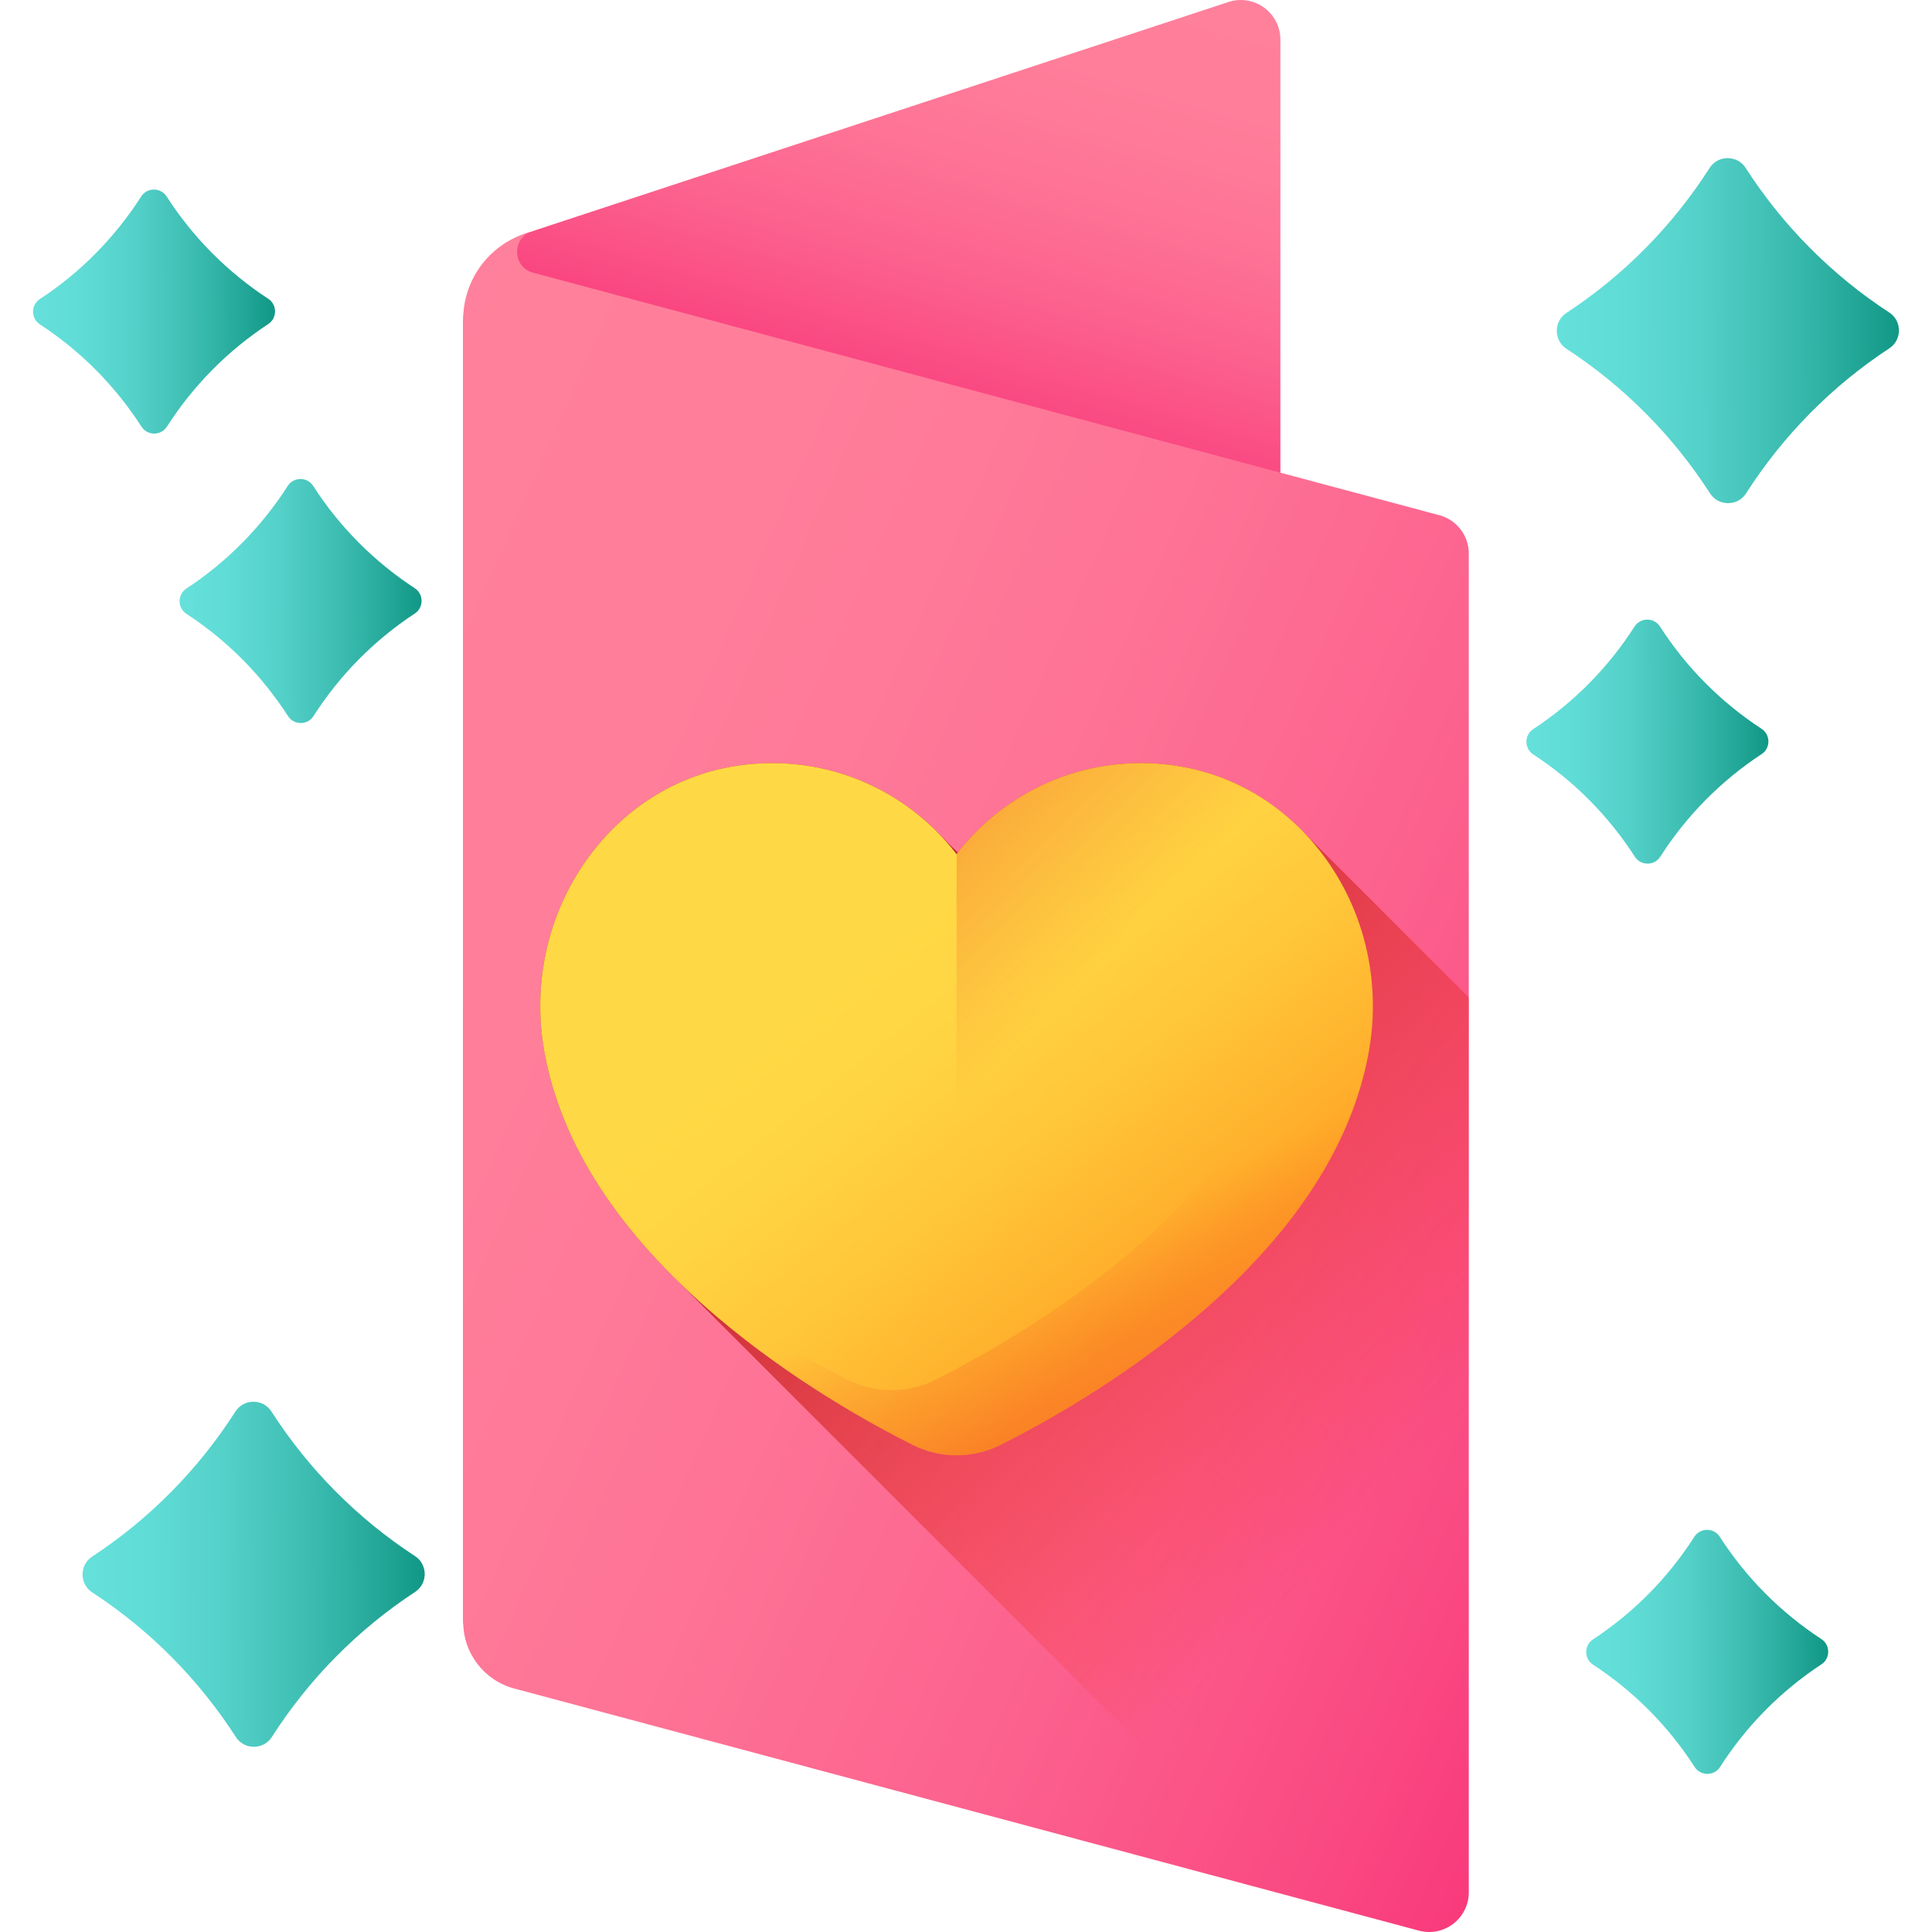 <svg id="Capa_1" enable-background="new 0 0 510 510" height="512" viewBox="0 0 510 510" width="512" xmlns="http://www.w3.org/2000/svg" xmlns:xlink="http://www.w3.org/1999/xlink"><linearGradient id="lg1"><stop offset="0" stop-color="#ff819c"/><stop offset=".259" stop-color="#ff7e9a"/><stop offset=".476" stop-color="#fe7396"/><stop offset=".676" stop-color="#fc628e"/><stop offset=".867" stop-color="#fa4a83"/><stop offset="1" stop-color="#f83479"/></linearGradient><linearGradient id="SVGID_1_" gradientUnits="userSpaceOnUse" x1="301.204" x2="260.389" xlink:href="#lg1" y1="-16.729" y2="122.858"/><linearGradient id="SVGID_2_" gradientTransform="matrix(1 .268 0 1 0 -32.649)" gradientUnits="userSpaceOnUse" x1="61.355" x2="444.554" xlink:href="#lg1" y1="176.61" y2="329.001"/><linearGradient id="SVGID_3_" gradientUnits="userSpaceOnUse" x1="372.682" x2="236.189" y1="388.756" y2="258.263"><stop offset="0" stop-color="#f82814" stop-opacity="0"/><stop offset="1" stop-color="#c0272d"/></linearGradient><linearGradient id="SVGID_4_" gradientUnits="userSpaceOnUse" x1="234.379" x2="311.21" y1="245.804" y2="341.734"><stop offset="0" stop-color="#ffd945"/><stop offset=".257" stop-color="#ffd442"/><stop offset=".551" stop-color="#ffc63a"/><stop offset=".863" stop-color="#ffb02c"/><stop offset="1" stop-color="#ffa325"/></linearGradient><linearGradient id="lg2"><stop offset="0" stop-color="#f35227" stop-opacity="0"/><stop offset="1" stop-color="#f35227"/></linearGradient><linearGradient id="SVGID_5_" gradientUnits="userSpaceOnUse" x1="281.165" x2="324.165" xlink:href="#lg2" y1="325.319" y2="425.319"/><linearGradient id="SVGID_6_" gradientUnits="userSpaceOnUse" x1="270.683" x2="169.556" xlink:href="#lg2" y1="273.741" y2="170.631"/><linearGradient id="lg3"><stop offset="0" stop-color="#65e0db"/><stop offset=".199" stop-color="#60dcd6"/><stop offset=".428" stop-color="#53d0c8"/><stop offset=".671" stop-color="#3cbcb1"/><stop offset=".923" stop-color="#1ca191"/><stop offset="1" stop-color="#119786"/></linearGradient><linearGradient id="SVGID_7_" gradientTransform="matrix(1 -.003 .003 1 -.769 .82)" gradientUnits="userSpaceOnUse" x1="411.438" x2="501.759" xlink:href="#lg3" y1="87.932" y2="87.932"/><linearGradient id="SVGID_8_" gradientTransform="matrix(1 -.003 .003 1 -.769 .82)" gradientUnits="userSpaceOnUse" x1="21.227" x2="111.548" xlink:href="#lg3" y1="414.961" y2="414.961"/><linearGradient id="SVGID_9_" gradientTransform="matrix(1 -.003 .003 1 -.769 .82)" gradientUnits="userSpaceOnUse" x1="403.08" x2="466.952" xlink:href="#lg3" y1="196.348" y2="196.348"/><linearGradient id="SVGID_10_" gradientTransform="matrix(1 -.003 .003 1 -.769 .82)" gradientUnits="userSpaceOnUse" x1="47.677" x2="111.548" xlink:href="#lg3" y1="158.092" y2="158.092"/><linearGradient id="SVGID_11_" gradientTransform="matrix(1 -.003 .003 1 -.769 .82)" gradientUnits="userSpaceOnUse" x1="418.092" x2="481.964" xlink:href="#lg3" y1="436.682" y2="436.682"/><linearGradient id="SVGID_12_" gradientTransform="matrix(1 -.003 .003 1 -.769 .82)" gradientUnits="userSpaceOnUse" x1="9.238" x2="73.109" xlink:href="#lg3" y1="81.559" y2="81.559"/><g><g><g><path d="m324.253.533-184.767 60.846c-10.269 3.382-17.207 12.972-17.207 23.783v342.317c0 7.217 7.057 12.323 13.912 10.066l201.798-66.455v-360.619c0-7.126-6.968-12.167-13.736-9.938z" fill="url(#SVGID_1_)"/><path d="m374.553 509.639-238.803-63.908c-7.946-2.126-13.472-9.326-13.472-17.551v-343.861c0-10.308 6.616-19.451 16.406-22.675l6.782-2.233-5.056 1.665c-5.373 1.77-5.156 9.444.309 10.907l239.243 64.025c4.576 1.225 7.758 5.371 7.758 10.108v353.417c.002 6.876-6.522 11.884-13.167 10.106z" fill="url(#SVGID_2_)"/></g><path d="m344.492 220.086c-10.654-11.26-24.734-17.816-40.2-18.57-1.014-.049-2.042-.074-3.054-.074-16.165 0-31.425 6.229-42.969 17.541-1.962 1.923-3.775 3.961-5.443 6.091-.326-.335-.65-.671-.985-1-.236-.231-.483-.447-.722-.675-.594-.633-1.199-1.259-1.823-1.871-.236-.232-.484-.448-.723-.675-.594-.633-1.199-1.259-1.822-1.87-11.544-11.312-26.804-17.541-42.968-17.541-1.012 0-2.04.025-3.054.074-17.253.841-32.795 8.883-43.763 22.644-11.843 14.86-16.688 34.309-13.294 53.361 3.745 21.023 15.549 41.342 35.126 60.548l162.732 162.732 33.025 8.838c6.645 1.778 13.168-3.229 13.168-10.108v-236.215z" fill="url(#SVGID_3_)"/><g><path d="m252.51 384.162c-3.989 0-7.985-.945-11.555-2.731-10.789-5.4-31.859-16.978-51.734-33.858-25.855-21.958-41.181-45.527-45.55-70.052-3.394-19.052 1.452-38.501 13.294-53.361 10.968-13.761 26.51-21.804 43.763-22.644 1.014-.049 2.042-.075 3.054-.075 16.165 0 31.424 6.23 42.968 17.541 2.085 2.043 4.008 4.211 5.759 6.487 1.752-2.276 3.674-4.444 5.759-6.488 11.543-11.311 26.804-17.541 42.969-17.541 1.012 0 2.04.025 3.054.075 17.253.841 32.796 8.883 43.764 22.645 11.843 14.859 16.688 34.308 13.293 53.36-4.369 24.525-19.694 48.094-45.549 70.052-19.875 16.879-40.944 28.458-51.734 33.858-3.57 1.788-7.566 2.732-11.555 2.732z" fill="url(#SVGID_4_)"/><path d="m348.055 224.161c-4.111-5.159-8.865-9.513-14.111-12.987 9.577 14.222 13.29 31.849 10.207 49.15-4.369 24.525-19.694 48.094-45.549 70.052-19.875 16.879-40.944 28.458-51.734 33.858-3.57 1.787-7.566 2.731-11.555 2.731s-7.985-.944-11.555-2.731c-10.789-5.4-31.859-16.978-51.734-33.858-.851-.723-1.69-1.448-2.519-2.175 5.692 6.58 12.264 13.043 19.716 19.372 19.875 16.879 40.945 28.458 51.734 33.858 3.57 1.787 7.566 2.731 11.555 2.731s7.985-.944 11.555-2.731c10.791-5.4 31.86-16.979 51.734-33.858 25.855-21.958 41.181-45.527 45.549-70.052 3.395-19.051-1.45-38.5-13.293-53.36z" fill="url(#SVGID_5_)"/><path d="m304.292 201.516c-1.014-.049-2.042-.075-3.054-.075-16.165 0-31.425 6.229-42.969 17.541-2.085 2.043-4.007 4.212-5.759 6.487v158.693c3.989 0 7.985-.944 11.555-2.731 10.791-5.4 31.86-16.979 51.734-33.858 25.855-21.958 41.181-45.527 45.549-70.052 3.395-19.052-1.451-38.501-13.293-53.36-10.968-13.762-26.51-21.804-43.763-22.645z" fill="url(#SVGID_6_)"/></g></g><g><path d="m498.751 91.939c-15.155 9.946-28.071 23.023-37.835 38.305-2.196 3.436-7.289 3.443-9.494.013-9.806-15.254-22.758-28.296-37.941-38.199-3.37-2.198-3.377-7.221-.013-9.429 15.155-9.946 28.071-23.023 37.835-38.305 2.196-3.436 7.288-3.444 9.494-.013 9.807 15.254 22.759 28.296 37.942 38.199 3.369 2.198 3.376 7.221.012 9.429z" fill="url(#SVGID_7_)"/><path d="m109.594 420.22c-15.155 9.946-28.071 23.023-37.835 38.305-2.196 3.436-7.289 3.443-9.494.013-9.806-15.254-22.758-28.296-37.941-38.199-3.37-2.198-3.377-7.221-.013-9.429 15.155-9.946 28.071-23.023 37.835-38.305 2.196-3.436 7.288-3.444 9.494-.013 9.807 15.254 22.759 28.296 37.942 38.199 3.369 2.199 3.376 7.222.012 9.429z" fill="url(#SVGID_8_)"/><path d="m465.031 199.06c-10.717 7.033-19.851 16.281-26.756 27.088-1.553 2.43-5.154 2.435-6.714.009-6.935-10.787-16.094-20.01-26.831-27.013-2.383-1.554-2.388-5.107-.009-6.668 10.717-7.033 19.851-16.281 26.755-27.088 1.553-2.43 5.154-2.435 6.714-.009 6.935 10.787 16.094 20.01 26.831 27.013 2.384 1.555 2.388 5.107.01 6.668z" fill="url(#SVGID_9_)"/><path d="m109.506 161.947c-10.717 7.033-19.851 16.281-26.756 27.088-1.553 2.43-5.154 2.435-6.714.009-6.935-10.787-16.094-20.01-26.831-27.013-2.383-1.554-2.388-5.107-.009-6.668 10.717-7.033 19.851-16.281 26.755-27.088 1.553-2.43 5.154-2.435 6.714-.009 6.935 10.787 16.095 20.01 26.831 27.013 2.383 1.555 2.388 5.107.01 6.668z" fill="url(#SVGID_10_)"/><path d="m480.815 439.344c-10.717 7.033-19.851 16.281-26.756 27.088-1.553 2.43-5.154 2.435-6.714.009-6.935-10.787-16.094-20.01-26.831-27.013-2.383-1.555-2.388-5.107-.009-6.668 10.717-7.033 19.851-16.281 26.755-27.088 1.553-2.43 5.154-2.435 6.714-.009 6.935 10.787 16.095 20.01 26.831 27.013 2.384 1.555 2.389 5.107.01 6.668z" fill="url(#SVGID_11_)"/><path d="m70.821 85.538c-10.717 7.033-19.851 16.281-26.756 27.088-1.553 2.43-5.154 2.435-6.714.009-6.935-10.787-16.094-20.01-26.831-27.013-2.383-1.554-2.388-5.107-.009-6.668 10.717-7.033 19.851-16.281 26.755-27.088 1.553-2.43 5.154-2.435 6.714-.009 6.935 10.787 16.095 20.01 26.831 27.013 2.384 1.555 2.389 5.107.01 6.668z" fill="url(#SVGID_12_)"/></g></g></svg>